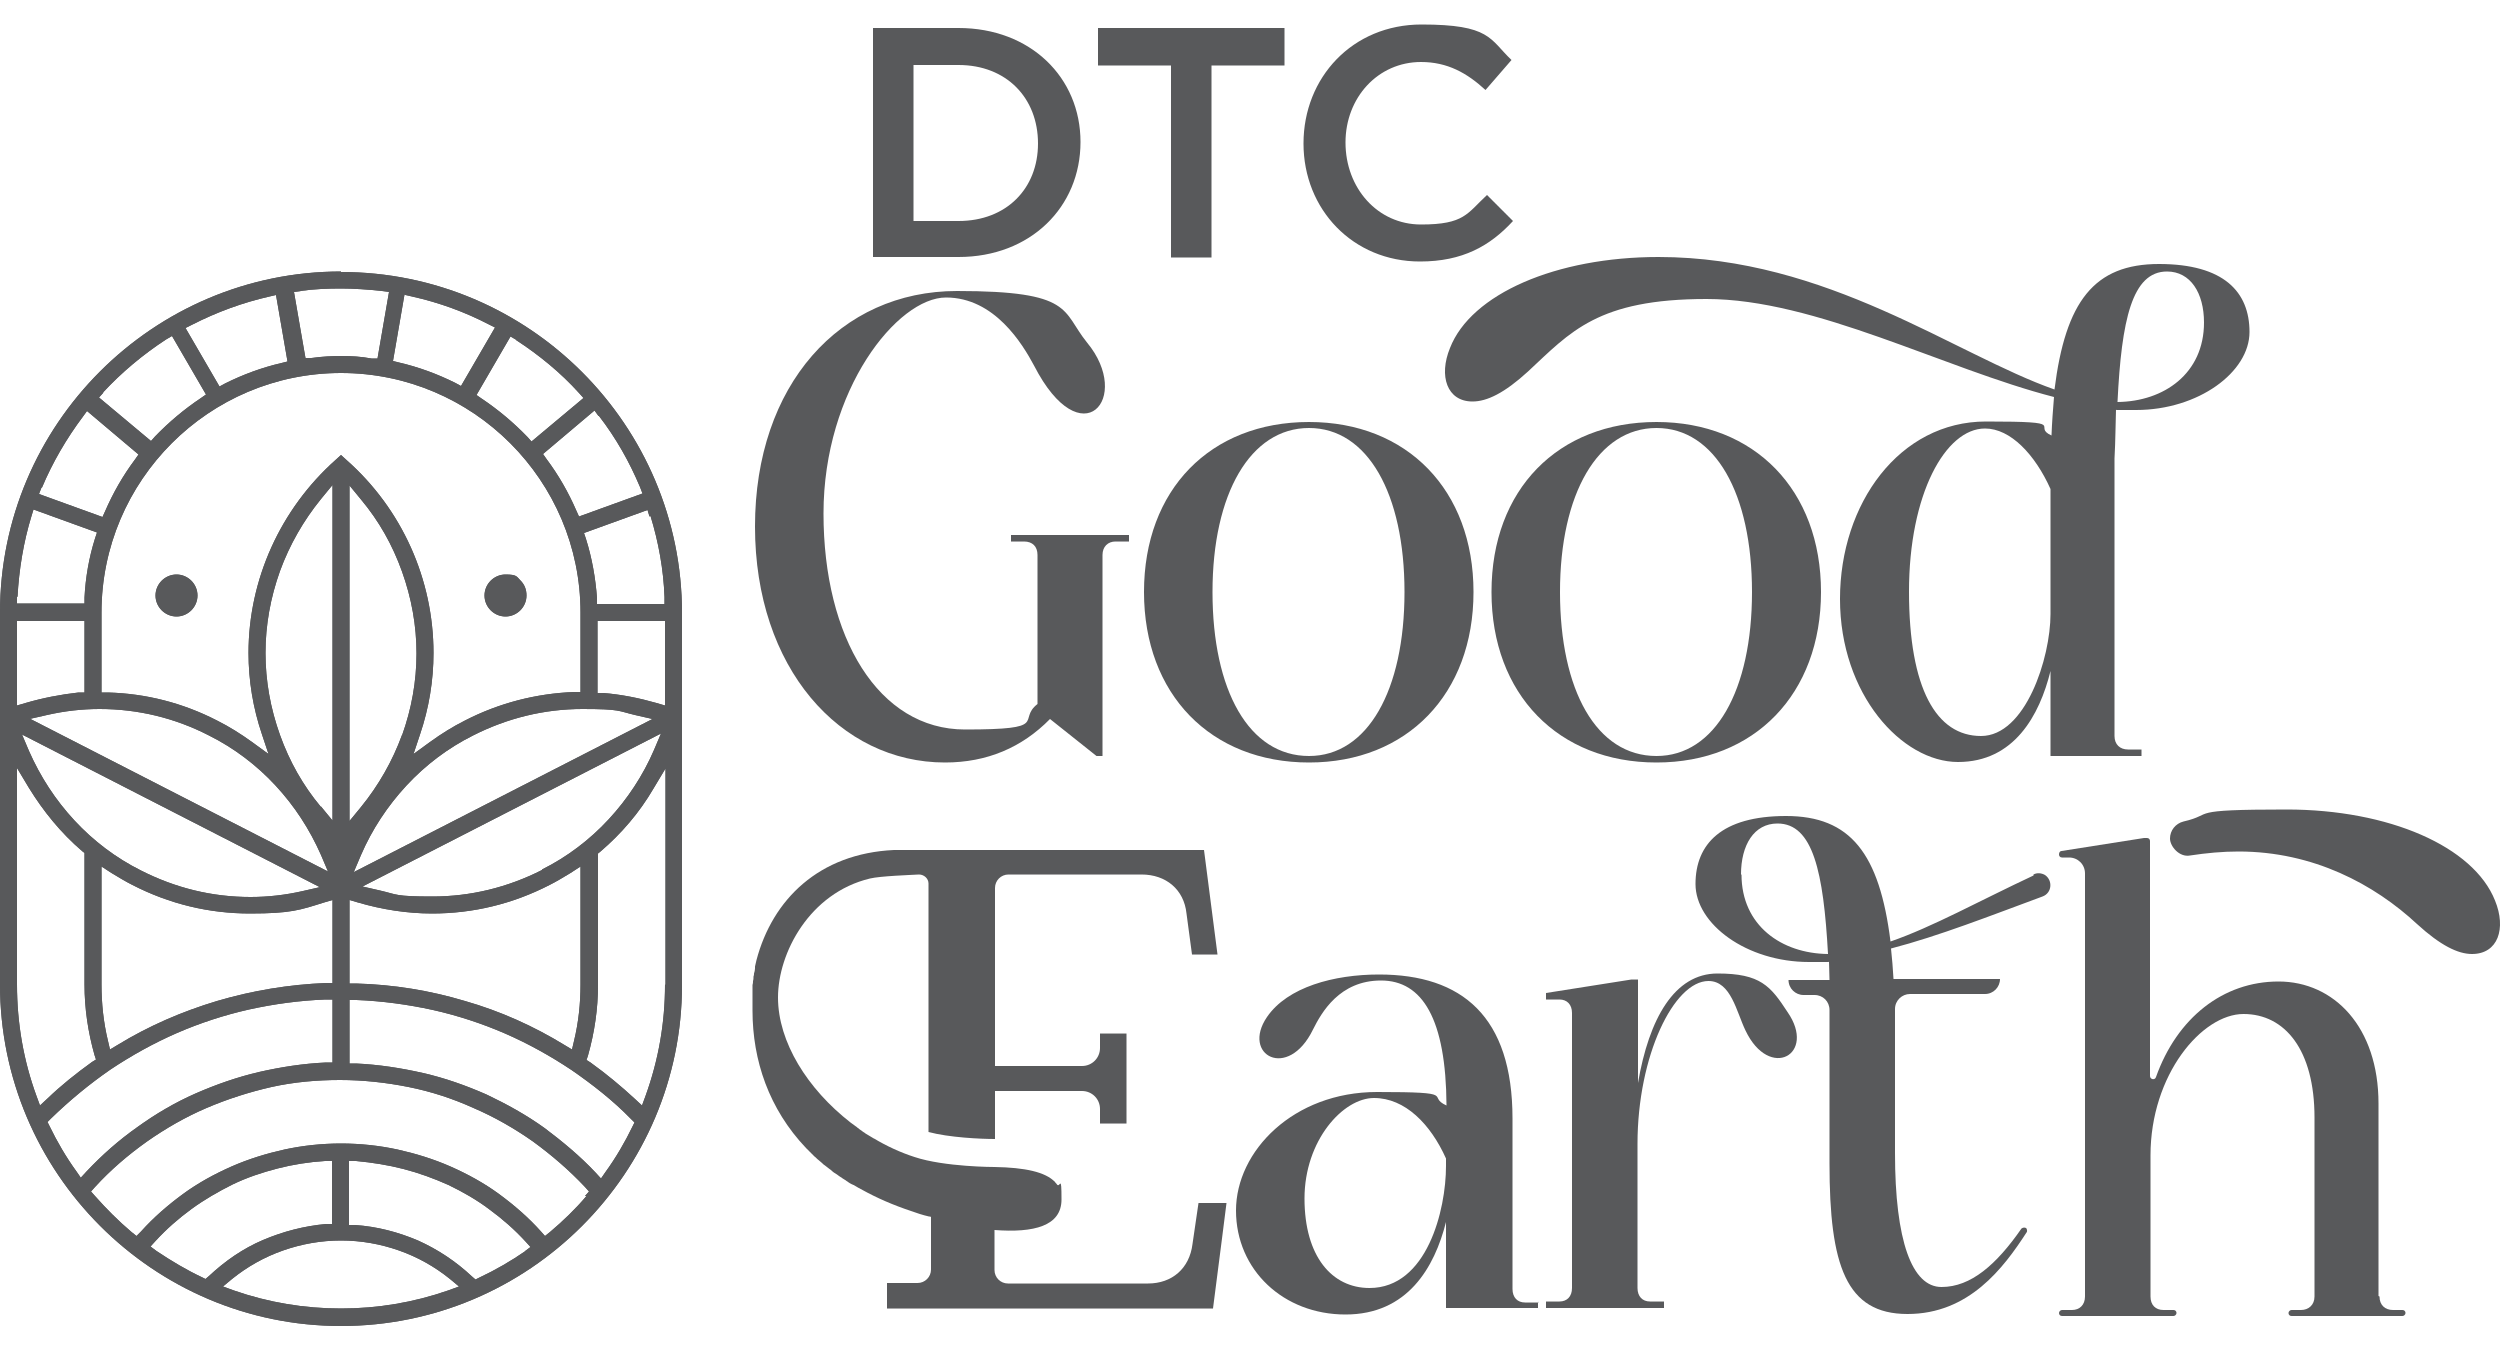 <?xml version="1.0" encoding="UTF-8"?>
<svg xmlns="http://www.w3.org/2000/svg" id="Layer_1" version="1.1" viewBox="0 0 500 270">
  <defs>
    <style>
      .st0 {
        fill: #58595b;
      }
    </style>
  </defs>
  <path class="st0" d="M220.7,151.2h-1.4l-9.3-7.4c-5.6,5.7-12.6,8.7-21,8.7-21,0-38-18.9-38-47.2s17-47.1,40.4-47.1,20.9,4,26,10.3c9.2,11.1-1.1,23.1-10.6,4.6-2.3-4.3-7.9-13.6-17.6-13.6s-24.5,18.4-24.5,43.2,11,43.2,28.3,43.2,10.3-1.8,14.5-5.1v-29.8c0-1.7-1-2.7-2.7-2.7h-2.6v-1.3h23.6v1.3h-2.7c-1.5,0-2.6,1-2.6,2.7v40.2"></path>
  <path class="st0" d="M261.8,84.4c19.6,0,32.9,13.6,32.9,34s-13.3,34.1-32.9,34.1-33-13.6-33-34.1,13.3-34,33-34M261.8,151.2c11.7,0,19.1-13.1,19.1-32.8s-7.4-32.8-19.1-32.8-19.3,13.1-19.3,32.8,7.3,32.8,19.3,32.8Z"></path>
  <path class="st0" d="M331.3,84.4c19.6,0,32.9,13.6,32.9,34s-13.3,34.1-32.9,34.1-33-13.6-33-34.1,13.3-34,33-34M331.3,151.2c11.7,0,19.1-13.1,19.1-32.8s-7.4-32.8-19.1-32.8-19.3,13.1-19.3,32.8,7.3,32.8,19.3,32.8Z"></path>
  <path class="st0" d="M428.3,149.9v1.3h-18.2v-17c-2.2,8.9-7.3,18.2-18.5,18.2s-23.6-13.5-23.6-32.6,11.9-35.5,29.2-35.5,8.9.9,13.1,2.8c.1-2.7.3-5.2.5-7.7-22.1-5.7-47.7-19.6-69.5-19.6s-27.2,6.6-35.7,14.5c-4.7,4.3-8.2,6-11.1,6-5.1,0-6.8-5.1-4.5-10.7,4.2-10.8,21.2-18.2,41.7-18.2,33.7,0,59.3,19.5,79.2,26.5,2.2-17.6,7.9-25.1,20.9-25.1s18.1,5.6,18.1,13.6-10.2,15.6-22.7,15.6-2.5,0-4-.1c-.1,2.9-.1,6.2-.3,9.8v55.5c0,1.7,1.1,2.7,2.7,2.7h2.6M410.1,97.8c-3.1-6.9-8-12.1-13.1-12.1-7.9,0-15.2,13.1-15.2,32.6s5.5,28.9,14.4,28.9,13.9-15.6,13.9-24.4v-25.1ZM440.8,64.5c0-5.9-2.7-10.2-7.4-10.2-7,0-9.1,9.7-9.9,26.1,9.3-.1,17.3-5.7,17.3-15.9Z"></path>
  <path class="st0" d="M307.6,260.3v1.3h-18.4v-17.2c-2.3,9.1-7.7,18.5-20.1,18.5s-21.9-8.9-21.9-20.8,11.5-23.7,28.2-23.7,9.7.8,13.9,2.7c-.1-17.3-4.8-25-13.1-25s-11.9,6.4-13.6,9.8c-5,10.3-14.4,5.1-9.2-2.5,4.1-6,13.4-8.5,22.4-8.5,16.6,0,26.7,8.4,26.7,28.8v34.1c0,1.7,1,2.7,2.5,2.7h2.7M289.2,231.7c-3.1-6.9-8.2-12.1-14.4-12.1s-13.9,8.5-13.9,20.1,5.5,17.9,13,17.9c11.5,0,15.3-15.6,15.3-24.4v-1.5Z"></path>
  <path class="st0" d="M332.8,260.3v1.3h-23.6v-1.3h2.7c1.5,0,2.5-1,2.5-2.7v-55c0-1.7-1-2.7-2.5-2.7h-2.7v-1.3l17.1-2.7h1.3v20.7c2.2-12.9,7.3-21.9,15.9-21.9s10.6,2.5,14,7.7c5.9,8.5-3.6,13.8-8.4,3.7-1.8-3.7-2.9-9.9-7.4-9.9-6.9,0-14.2,14.9-14.2,32.6v28.8c0,1.7,1,2.7,2.5,2.7h2.7"></path>
  <path class="st0" d="M499,180.1c-4.3-10.8-21.2-18.2-41.7-18.2s-14.1.9-20.6,2.4c-1.6.4-2.7,1.8-2.7,3.4s1.9,3.8,4,3.4c3.3-.5,6.5-.8,9.7-.8,15,0,27.2,6.6,35.7,14.5,4.7,4.3,8.2,6,11,6,5.2,0,6.9-5.1,4.6-10.7M406.7,175.1c-10.7,5-20.2,10.3-28.6,13.2,0,0,0,0,0,0-2.2-17.6-8-25.1-20.9-25.1s-18.1,5.6-18.1,13.6,10.2,15.6,22.7,15.6,2.6,0,4-.1c0,1.1.1,2.4.1,3.7h-8.2c0,1.7,1.4,3,3,3h2.2c1.7,0,3,1.3,3,3h0v30.7c0,20.4,3.3,30.1,15.6,30.1s19.2-9.2,23.8-16.3c.2-.2.1-.6,0-.8-.3-.3-.7-.2-1,0-5,7.2-10.1,11.7-16,11.7s-9.3-9.2-9.3-26.8v-28.8c0-1.7,1.4-3,3-3h15c1.7,0,3-1.4,3-3h-21.3c-.1-2-.3-4.2-.5-6.1,9.6-2.5,20-6.6,30.3-10.4,1.9-.7,2.1-3.2.5-4.3-.7-.4-1.6-.5-2.3-.1ZM348.2,174.9c0-5.9,2.6-10.2,7.3-10.2,7.1,0,9.2,9.7,10.1,26.1t0,0c-9.3-.1-17.3-5.7-17.3-15.9Z"></path>
  <path class="st0" d="M475.9,259.3c0,1.7,1.1,2.7,2.7,2.7h1.9c.4,0,.6.3.6.6s-.3.6-.6.6h-22.2c-.4,0-.6-.3-.6-.6s.3-.6.6-.6h1.9c1.5,0,2.7-1,2.7-2.7v-35.8c0-13.5-5.9-20.7-14.2-20.7s-18.6,12.1-18.6,28.3v28.2c0,1.7,1,2.7,2.6,2.7h2c.4,0,.6.3.6.6s-.3.6-.6.6h-22.3c-.4,0-.6-.3-.6-.6s.3-.6.6-.6h2c1.5,0,2.6-1,2.6-2.7v-84.6c0-1.8-1.4-3.2-3.2-3.2h-1.4c-.4,0-.6-.3-.6-.6h0c0-.4.2-.7.5-.7l16.5-2.6s0,0,0,0h.6c.4,0,.6.3.6.6v47c0,.7,1,.9,1.2.2,4.2-11.8,13.4-19.1,24.5-19.1s20,9.1,20,24.4v38.5"></path>
  <path class="st0" d="M244.6,240.6h-4.9l-1.2,8.2c-.6,4.9-4.1,7.9-8.9,7.9h-28c-1.5,0-2.7-1.2-2.7-2.7v-8c7.9.6,13.4-.8,13.4-6.1s-.3-2.2-.9-3c0,0,0,0,0,0-.1-.2-.3-.3-.4-.5-1.9-2-6-2.9-12.1-3,0,0-10,0-16-2-2.8-.9-5.6-2.2-8.1-3.7,0,0-.1,0-.2-.1-.3-.2-.7-.4-1-.6-.2-.1-.3-.2-.5-.3-.2-.2-.5-.3-.7-.5-.3-.2-.6-.4-.8-.6-.1,0-.2-.2-.4-.3-.4-.3-.8-.6-1.1-.8,0,0,0,0,0,0-8.6-6.7-14.5-16.1-14.5-25s6.3-20.9,18.4-23.8c2.1-.5,8.1-.7,9.8-.8,1,0,1.9.8,1.9,1.8v49.7c4.1,1.1,10.4,1.4,13.3,1.4h0v-9.6h17.4c2,0,3.6,1.6,3.6,3.6v2.9s5.3,0,5.3,0v-18h-5.3v2.9c0,2-1.6,3.6-3.6,3.6h-17.4v-35.6c0-1.5,1.2-2.7,2.7-2.7h26.6c4.9,0,8.5,3,9,7.8l1.1,8.2h5.1s-2.7-20.9-2.7-20.9h-60.3c-.6,0-1.1,0-1.7,0-15,.7-24.3,9.9-27.5,22,0,0,0,0,0,0-.1.4-.2.9-.3,1.3,0,.1,0,.3,0,.4,0,.3-.1.7-.2,1,0,.2,0,.4-.1.6,0,.3,0,.6-.1.9,0,.3,0,.5-.1.8,0,.3,0,.6,0,.9,0,.3,0,.5,0,.8,0,.3,0,.6,0,1,0,.2,0,.4,0,.7h0c0,.6,0,1.1,0,1.7,0,10,3.3,19.7,10.7,27.5,0,0,.1.1.2.2.3.3.7.7,1,1,.2.2.3.3.5.5.3.2.5.5.8.7.2.2.5.4.7.6.2.2.4.4.6.5.3.2.6.5.9.7.2.1.4.3.5.4.3.3.7.5,1,.7.1.1.3.2.4.3.4.3.8.5,1.2.8.1,0,.2.1.3.2.4.3.9.6,1.4.8,0,0,.1,0,.2.1.5.3,1,.6,1.6.9,0,0,0,0,0,0,2.9,1.6,6.1,3,9.7,4.2,1.1.4,2.3.8,3.6,1.1.1,0,.3,0,.4.1v10.5c0,1.5-1.2,2.7-2.7,2.7h-6.1v5.1h65.2l1.8-14,.9-7.1h0,0"></path>
  <path class="st0" d="M68.2,54.3C30.6,54.3,0,84.9,0,122.5v74.4C0,234.5,30.6,265.2,68.2,265.2s68.2-30.6,68.2-68.2v-74.4c0-37.6-30.6-68.2-68.2-68.2M130.1,103.2c1.6,5.2,2.6,10.7,2.8,16.2v1.4c0,0-13.5,0-13.5,0v-1.2c-.3-4-1-8-2.2-11.8l-.4-1.2,12.7-4.6.4,1.3ZM64.1,177.4l-3.5.8c-3.5.8-7,1.2-10.5,1.2-7.7,0-15-1.8-21.9-5.3-5-2.5-9.5-5.9-13.3-10-3.8-4.1-6.8-8.7-9.1-13.9l-1.4-3.3,59.7,30.6ZM5.9,143.8l3.5-.8c3.5-.8,7-1.2,10.5-1.2,7.7,0,15.1,1.8,21.9,5.3,5,2.5,9.5,5.9,13.3,10,3.8,4.1,6.8,8.7,9.1,13.9l1.4,3.3-59.7-30.6ZM20.3,173.3l2,1.3c1.5.9,2.8,1.7,4.2,2.4,7.4,3.8,15.3,5.7,23.5,5.7s10-.7,14.8-2.2l1.7-.5v16.6h-1.3c-7.4.3-14.7,1.5-21.8,3.6-7,2.1-13.7,5-19.9,8.8l-1.5.9-.4-1.7c-.9-3.7-1.3-7.5-1.3-11.3v-23.6ZM64.2,161.4c-3.6-4.3-6.3-9.1-8.2-14.4-1.9-5.3-2.9-10.8-2.9-16.4s1-11.1,2.9-16.4c1.9-5.2,4.7-10.1,8.2-14.4l2.3-2.8v67.1l-2.3-2.8ZM49.7,130.6c0,5.5.9,11,2.7,16.3l1.3,3.9-3.3-2.4c-2.2-1.6-4.6-3.1-7-4.3-6.8-3.5-14.2-5.4-21.8-5.6h-1.3v-16c0-26.4,21.5-47.9,47.9-47.9s47.9,21.5,47.9,47.9v15.9h-1.3c-7.6.3-15,2.2-21.8,5.7-2.4,1.2-4.8,2.7-7,4.3l-3.3,2.4,1.3-3.9c1.8-5.3,2.7-10.8,2.7-16.3,0-14.7-6.3-28.8-17.4-38.6l-1.1-1-1.1,1c-11,9.8-17.4,23.9-17.4,38.6ZM80.4,147c-1.9,5.2-4.7,10.1-8.2,14.4l-2.3,2.8v-67.1l2.3,2.8c3.6,4.3,6.3,9.1,8.2,14.4,1.9,5.3,2.9,10.8,2.9,16.4s-1,11.1-2.9,16.4ZM69.9,180l1.7.5c4.8,1.4,9.8,2.2,14.8,2.2,8.2,0,16.1-1.9,23.5-5.7,1.4-.7,2.7-1.5,4.2-2.4l2-1.3v23.6c0,3.8-.4,7.6-1.3,11.3l-.4,1.7-1.5-.9c-6.2-3.8-12.9-6.8-19.9-8.8-7-2.1-14.3-3.3-21.8-3.5h-1.3v-16.6ZM108.4,174c-6.9,3.5-14.3,5.3-21.9,5.3s-7-.4-10.5-1.2l-3.5-.8,59.7-30.6-1.4,3.3c-2.2,5.1-5.3,9.8-9.1,13.9-3.8,4.1-8.3,7.5-13.3,10ZM70.8,174.3l1.4-3.3c2.2-5.1,5.3-9.8,9.1-13.9,3.8-4.1,8.3-7.5,13.3-10,6.9-3.5,14.3-5.3,21.9-5.3s7.1.4,10.5,1.2l3.5.8-59.7,30.6ZM119.8,83.2c3.4,4.4,6.1,9.2,8.2,14.2l.5,1.3-12.7,4.6-.5-1.1c-1.6-3.7-3.6-7.2-6-10.4l-.7-1,10.3-8.7.8,1.1ZM103.2,68c4.6,3,8.9,6.5,12.6,10.6l.9,1-10.4,8.7-.8-.9c-2.8-2.9-5.9-5.5-9.2-7.7l-1-.7,6.8-11.7,1.2.7ZM81.1,59l1.3.3c5.4,1.2,10.6,3.1,15.4,5.6l1.2.6-6.8,11.7-1.1-.6c-3.6-1.8-7.4-3.2-11.3-4.1l-1.2-.3,2.3-13.3ZM60,58.2c2.8-.4,5.6-.5,8.2-.5s5.4.2,8.2.5l1.4.2-2.3,13.3h-1.2c-2.1-.4-4.1-.5-6-.5s-3.9.1-6,.4h-1.2c0,.1-2.3-13.2-2.3-13.2l1.4-.2ZM38.5,64.9c4.9-2.5,10.1-4.4,15.4-5.6l1.3-.3,2.3,13.3-1.2.3c-3.9.9-7.7,2.3-11.3,4.1l-1.1.6-6.8-11.7,1.2-.6ZM20.6,78.5c3.7-4,8-7.6,12.6-10.6l1.2-.7,6.8,11.7-1,.7c-3.3,2.2-6.4,4.8-9.2,7.7l-.8.9-10.4-8.7.9-1ZM8.4,97.5c2.1-5,4.9-9.8,8.2-14.2l.8-1.1,10.3,8.7-.7,1c-2.4,3.2-4.4,6.7-6,10.4l-.5,1.1-12.7-4.6.5-1.3ZM3.5,119.4c.3-5.5,1.2-11,2.8-16.2l.4-1.3,12.7,4.6-.4,1.2c-1.2,3.8-1.9,7.8-2.1,11.8v1.2H3.4v-1.4ZM3.4,124.2h13.5v14.3h-1.2c-3.6.4-7.2,1.1-10.6,2.1l-1.7.5v-16.9ZM8,221.1l-.7-1.9c-2.6-7.1-3.9-14.6-3.9-22.3v-43.3l2.4,4c2.9,4.7,6.4,9,10.6,12.6l.5.4v26.3c0,4.8.7,9.5,2,14.1l.3.9-.8.5c-3.2,2.3-6.2,4.7-8.9,7.3l-1.4,1.3ZM16.2,235.6l-.9-1.3c-2.1-2.9-3.9-6-5.4-9.1l-.4-.8.7-.7c3.7-3.6,7.7-6.9,11.9-9.8,4.2-2.8,8.7-5.3,13.3-7.3s9.5-3.6,14.4-4.7c5-1.1,10.1-1.8,15.3-2h1.4s0,12.6,0,12.6h-1.3c-4.5.2-9,.9-13.4,1.9-4.3,1-8.6,2.5-12.7,4.3-4.1,1.8-8,4.1-11.6,6.7-3.7,2.6-7.1,5.6-10.2,8.9l-1.1,1.2ZM41.3,255.9l-.8-.4c-3.2-1.5-6.2-3.3-9.2-5.3l-1.2-.9,1-1.1c2.2-2.4,4.6-4.5,7.2-6.4,2.6-1.9,5.4-3.5,8.2-4.9,2.9-1.4,5.9-2.4,9-3.2,3.1-.8,6.3-1.3,9.5-1.5h1.4c0,0,0,12.6,0,12.6h-1.2c-4.4.4-8.6,1.5-12.6,3.2-4,1.7-7.6,4.2-10.8,7.2l-.7.6ZM89.6,258.1c-6.9,2.4-14.1,3.6-21.4,3.6s-14.5-1.2-21.4-3.6l-2.2-.8,1.8-1.5c3.1-2.5,6.5-4.4,10.2-5.7,3.7-1.3,7.6-2,11.6-2s7.9.7,11.6,2c3.7,1.3,7.1,3.2,10.2,5.7l1.8,1.5-2.2.8ZM105.1,250.2c-2.9,2-6,3.8-9.2,5.3l-.8.4-.7-.6c-3.2-3-6.8-5.4-10.8-7.2-4-1.7-8.2-2.8-12.6-3.1h-1.2v-12.8h1.4c3.2.3,6.4.8,9.5,1.6,3.1.8,6.1,1.9,9,3.2,2.9,1.4,5.7,3,8.2,4.9,2.6,1.9,5,4,7.2,6.4l1,1.1-1.2.9ZM117.3,239.2c-2.2,2.6-4.7,5-7.3,7.2l-1,.8-.8-.9c-2.5-2.8-5.4-5.3-8.4-7.5-3-2.2-6.3-4-9.7-5.5-3.4-1.5-7-2.6-10.6-3.4-3.7-.8-7.5-1.2-11.3-1.2s-7.6.4-11.3,1.2c-3.6.8-7.2,1.9-10.6,3.4-3.4,1.5-6.7,3.3-9.7,5.5-3,2.2-5.9,4.7-8.4,7.5l-.9.9-1-.8c-2.6-2.2-5-4.6-7.3-7.2l-.8-.9.8-.9c3.1-3.4,6.6-6.4,10.4-9.1,3.7-2.6,7.7-4.9,11.9-6.7,4.2-1.8,8.6-3.2,13-4.2,4.5-1,9.1-1.4,13.7-1.4s9.2.5,13.7,1.4c4.5.9,8.8,2.3,13,4.2,4.2,1.8,8.2,4.1,11.9,6.7,3.7,2.7,7.2,5.7,10.4,9.1l.8.9-.8.9ZM126.5,225.3c-1.5,3.1-3.3,6.2-5.4,9.1l-.9,1.3-1.1-1.2c-3.1-3.3-6.6-6.2-10.2-8.9-3.6-2.6-7.6-4.8-11.6-6.7-4.1-1.8-8.3-3.3-12.7-4.3-4.4-1-8.9-1.7-13.4-1.9h-1.3v-12.7h1.4c5.1.2,10.3.9,15.3,2,4.9,1.1,9.8,2.7,14.4,4.7,4.6,2,9.1,4.5,13.3,7.3,4.2,2.9,8.3,6.1,11.9,9.8l.7.7-.4.8ZM133,196.9c0,7.7-1.3,15.1-3.9,22.3l-.7,1.9-1.4-1.3c-2.7-2.5-5.7-5-8.9-7.3l-.8-.5.3-.9c1.3-4.6,2-9.3,2-14.1v-26.3l.5-.4c4.2-3.6,7.8-7.8,10.6-12.6l2.4-4v43.3ZM133,141.1l-1.7-.5c-3.5-1-7-1.7-10.6-2h-1.2v-14.4h13.5v16.9Z"></path>
  <path class="st0" d="M68.2,54.3C30.6,54.3,0,84.9,0,122.5v74.4C0,234.5,30.6,265.2,68.2,265.2s68.2-30.6,68.2-68.2v-74.4c0-37.6-30.6-68.2-68.2-68.2M130.1,103.2c1.6,5.2,2.6,10.7,2.8,16.2v1.4c0,0-13.5,0-13.5,0v-1.2c-.3-4-1-8-2.2-11.8l-.4-1.2,12.7-4.6.4,1.3ZM64.1,177.4l-3.5.8c-3.5.8-7,1.2-10.5,1.2-7.7,0-15-1.8-21.9-5.3-5-2.5-9.5-5.9-13.3-10-3.8-4.1-6.8-8.7-9.1-13.9l-1.4-3.3,59.7,30.6ZM5.9,143.8l3.5-.8c3.5-.8,7-1.2,10.5-1.2,7.7,0,15.1,1.8,21.9,5.3,5,2.5,9.5,5.9,13.3,10,3.8,4.1,6.8,8.7,9.1,13.9l1.4,3.3-59.7-30.6ZM20.3,173.3l2,1.3c1.5.9,2.8,1.7,4.2,2.4,7.4,3.8,15.3,5.7,23.5,5.7s10-.7,14.8-2.2l1.7-.5v16.6h-1.3c-7.4.3-14.7,1.5-21.8,3.6-7,2.1-13.7,5-19.9,8.8l-1.5.9-.4-1.7c-.9-3.7-1.3-7.5-1.3-11.3v-23.6ZM64.2,161.4c-3.6-4.3-6.3-9.1-8.2-14.4-1.9-5.3-2.9-10.8-2.9-16.4s1-11.1,2.9-16.4c1.9-5.2,4.7-10.1,8.2-14.4l2.3-2.8v67.1l-2.3-2.8ZM49.7,130.6c0,5.5.9,11,2.7,16.3l1.3,3.9-3.3-2.4c-2.2-1.6-4.6-3.1-7-4.3-6.8-3.5-14.2-5.4-21.8-5.6h-1.3v-16c0-26.4,21.5-47.9,47.9-47.9s47.9,21.5,47.9,47.9v15.9h-1.3c-7.6.3-15,2.2-21.8,5.7-2.4,1.2-4.8,2.7-7,4.3l-3.3,2.4,1.3-3.9c1.8-5.3,2.7-10.8,2.7-16.3,0-14.7-6.3-28.8-17.4-38.6l-1.1-1-1.1,1c-11,9.8-17.4,23.9-17.4,38.6ZM80.4,147c-1.9,5.2-4.7,10.1-8.2,14.4l-2.3,2.8v-67.1l2.3,2.8c3.6,4.3,6.3,9.1,8.2,14.4,1.9,5.3,2.9,10.8,2.9,16.4s-1,11.1-2.9,16.4ZM69.9,180l1.7.5c4.8,1.4,9.8,2.2,14.8,2.2,8.2,0,16.1-1.9,23.5-5.7,1.4-.7,2.7-1.5,4.2-2.4l2-1.3v23.6c0,3.8-.4,7.6-1.3,11.3l-.4,1.7-1.5-.9c-6.2-3.8-12.9-6.8-19.9-8.8-7-2.1-14.3-3.3-21.8-3.5h-1.3v-16.6ZM108.4,174c-6.9,3.5-14.3,5.3-21.9,5.3s-7-.4-10.5-1.2l-3.5-.8,59.7-30.6-1.4,3.3c-2.2,5.1-5.3,9.8-9.1,13.9-3.8,4.1-8.3,7.5-13.3,10ZM70.8,174.3l1.4-3.3c2.2-5.1,5.3-9.8,9.1-13.9,3.8-4.1,8.3-7.5,13.3-10,6.9-3.5,14.3-5.3,21.9-5.3s7.1.4,10.5,1.2l3.5.8-59.7,30.6ZM119.8,83.2c3.4,4.4,6.1,9.2,8.2,14.2l.5,1.3-12.7,4.6-.5-1.1c-1.6-3.7-3.6-7.2-6-10.4l-.7-1,10.3-8.7.8,1.1ZM103.2,68c4.6,3,8.9,6.5,12.6,10.6l.9,1-10.4,8.7-.8-.9c-2.8-2.9-5.9-5.5-9.2-7.7l-1-.7,6.8-11.7,1.2.7ZM81.1,59l1.3.3c5.4,1.2,10.6,3.1,15.4,5.6l1.2.6-6.8,11.7-1.1-.6c-3.6-1.8-7.4-3.2-11.3-4.1l-1.2-.3,2.3-13.3ZM60,58.2c2.8-.4,5.6-.5,8.2-.5s5.4.2,8.2.5l1.4.2-2.3,13.3h-1.2c-2.1-.4-4.1-.5-6-.5s-3.9.1-6,.4h-1.2c0,.1-2.3-13.2-2.3-13.2l1.4-.2ZM38.5,64.9c4.9-2.5,10.1-4.4,15.4-5.6l1.3-.3,2.3,13.3-1.2.3c-3.9.9-7.7,2.3-11.3,4.1l-1.1.6-6.8-11.7,1.2-.6ZM20.6,78.5c3.7-4,8-7.6,12.6-10.6l1.2-.7,6.8,11.7-1,.7c-3.3,2.2-6.4,4.8-9.2,7.7l-.8.9-10.4-8.7.9-1ZM8.4,97.5c2.1-5,4.9-9.8,8.2-14.2l.8-1.1,10.3,8.7-.7,1c-2.4,3.2-4.4,6.7-6,10.4l-.5,1.1-12.7-4.6.5-1.3ZM3.5,119.4c.3-5.5,1.2-11,2.8-16.2l.4-1.3,12.7,4.6-.4,1.2c-1.2,3.8-1.9,7.8-2.1,11.8v1.2H3.4v-1.4ZM3.4,124.2h13.5v14.3h-1.2c-3.6.4-7.2,1.1-10.6,2.1l-1.7.5v-16.9ZM8,221.1l-.7-1.9c-2.6-7.1-3.9-14.6-3.9-22.3v-43.3l2.4,4c2.9,4.7,6.4,9,10.6,12.6l.5.4v26.3c0,4.8.7,9.5,2,14.1l.3.9-.8.5c-3.2,2.3-6.2,4.7-8.9,7.3l-1.4,1.3ZM16.2,235.6l-.9-1.3c-2.1-2.9-3.9-6-5.4-9.1l-.4-.8.7-.7c3.7-3.6,7.7-6.9,11.9-9.8,4.2-2.8,8.7-5.3,13.3-7.3s9.5-3.6,14.4-4.7c5-1.1,10.1-1.8,15.3-2h1.4s0,12.6,0,12.6h-1.3c-4.5.2-9,.9-13.4,1.9-4.3,1-8.6,2.5-12.7,4.3-4.1,1.8-8,4.1-11.6,6.7-3.7,2.6-7.1,5.6-10.2,8.9l-1.1,1.2ZM41.3,255.9l-.8-.4c-3.2-1.5-6.2-3.3-9.2-5.3l-1.2-.9,1-1.1c2.2-2.4,4.6-4.5,7.2-6.4,2.6-1.9,5.4-3.5,8.2-4.9,2.9-1.4,5.9-2.4,9-3.2,3.1-.8,6.3-1.3,9.5-1.5h1.4c0,0,0,12.6,0,12.6h-1.2c-4.4.4-8.6,1.5-12.6,3.2-4,1.7-7.6,4.2-10.8,7.2l-.7.6ZM89.6,258.1c-6.9,2.4-14.1,3.6-21.4,3.6s-14.5-1.2-21.4-3.6l-2.2-.8,1.8-1.5c3.1-2.5,6.5-4.4,10.2-5.7,3.7-1.3,7.6-2,11.6-2s7.9.7,11.6,2c3.7,1.3,7.1,3.2,10.2,5.7l1.8,1.5-2.2.8ZM105.1,250.2c-2.9,2-6,3.8-9.2,5.3l-.8.4-.7-.6c-3.2-3-6.8-5.4-10.8-7.2-4-1.7-8.2-2.8-12.6-3.1h-1.2v-12.8h1.4c3.2.3,6.4.8,9.5,1.6,3.1.8,6.1,1.9,9,3.2,2.9,1.4,5.7,3,8.2,4.9,2.6,1.9,5,4,7.2,6.4l1,1.1-1.2.9ZM117.3,239.2c-2.2,2.6-4.7,5-7.3,7.2l-1,.8-.8-.9c-2.5-2.8-5.4-5.3-8.4-7.5-3-2.2-6.3-4-9.7-5.5-3.4-1.5-7-2.6-10.6-3.4-3.7-.8-7.5-1.2-11.3-1.2s-7.6.4-11.3,1.2c-3.6.8-7.2,1.9-10.6,3.4-3.4,1.5-6.7,3.3-9.7,5.5-3,2.2-5.9,4.7-8.4,7.5l-.9.9-1-.8c-2.6-2.2-5-4.6-7.3-7.2l-.8-.9.8-.9c3.1-3.4,6.6-6.4,10.4-9.1,3.7-2.6,7.7-4.9,11.9-6.7,4.2-1.8,8.6-3.2,13-4.2,4.5-1,9.1-1.4,13.7-1.4s9.2.5,13.7,1.4c4.5.9,8.8,2.3,13,4.2,4.2,1.8,8.2,4.1,11.9,6.7,3.7,2.7,7.2,5.7,10.4,9.1l.8.9-.8.9ZM126.5,225.3c-1.5,3.1-3.3,6.2-5.4,9.1l-.9,1.3-1.1-1.2c-3.1-3.3-6.6-6.2-10.2-8.9-3.6-2.6-7.6-4.8-11.6-6.7-4.1-1.8-8.3-3.3-12.7-4.3-4.4-1-8.9-1.7-13.4-1.9h-1.3v-12.7h1.4c5.1.2,10.3.9,15.3,2,4.9,1.1,9.8,2.7,14.4,4.7,4.6,2,9.1,4.5,13.3,7.3,4.2,2.9,8.3,6.1,11.9,9.8l.7.7-.4.8ZM133,196.9c0,7.7-1.3,15.1-3.9,22.3l-.7,1.9-1.4-1.3c-2.7-2.5-5.7-5-8.9-7.3l-.8-.5.3-.9c1.3-4.6,2-9.3,2-14.1v-26.3l.5-.4c4.2-3.6,7.8-7.8,10.6-12.6l2.4-4v43.3ZM133,141.1l-1.7-.5c-3.5-1-7-1.7-10.6-2h-1.2v-14.4h13.5v16.9Z"></path>
  <path class="st0" d="M105.3,119.1c0,2.3-1.9,4.2-4.2,4.2s-4.2-1.9-4.2-4.2,1.9-4.2,4.2-4.2,2.2.4,3,1.2c.8.8,1.2,1.8,1.2,3"></path>
  <path class="st0" d="M105.3,119.1c0,2.3-1.9,4.2-4.2,4.2s-4.2-1.9-4.2-4.2,1.9-4.2,4.2-4.2,2.2.4,3,1.2c.8.8,1.2,1.8,1.2,3"></path>
  <path class="st0" d="M39.5,119.1c0,2.3-1.9,4.2-4.2,4.2s-4.2-1.9-4.2-4.2,1.9-4.2,4.2-4.2,4.2,1.9,4.2,4.2"></path>
  <path class="st0" d="M39.5,119.1c0,2.3-1.9,4.2-4.2,4.2s-4.2-1.9-4.2-4.2,1.9-4.2,4.2-4.2,4.2,1.9,4.2,4.2"></path>
  <g>
    <path class="st0" d="M174.6,5.6h17.1c14.4,0,24.4,9.9,24.4,22.8h0c0,13-10,23-24.4,23h-17.1V5.6ZM182.7,13v31.2h9c9.6,0,15.9-6.5,15.9-15.5h0c0-9.1-6.3-15.7-15.9-15.7h-9Z"></path>
    <path class="st0" d="M234.2,13.1h-14.6v-7.5h37.3v7.5h-14.6v38.4h-8.1V13.1Z"></path>
    <path class="st0" d="M260.7,28.7h0c0-13.2,9.8-23.8,23.6-23.8s13.6,2.9,18,7.1l-5.2,6c-3.7-3.4-7.6-5.6-12.9-5.6-8.6,0-15.1,7.1-15.1,16.1h0c0,9.1,6.4,16.4,15.1,16.4s9.2-2.2,13.2-5.9l5.2,5.2c-4.6,5-10.1,8.1-18.6,8.1-13.4,0-23.3-10.4-23.3-23.6Z"></path>
  </g>
</svg>

